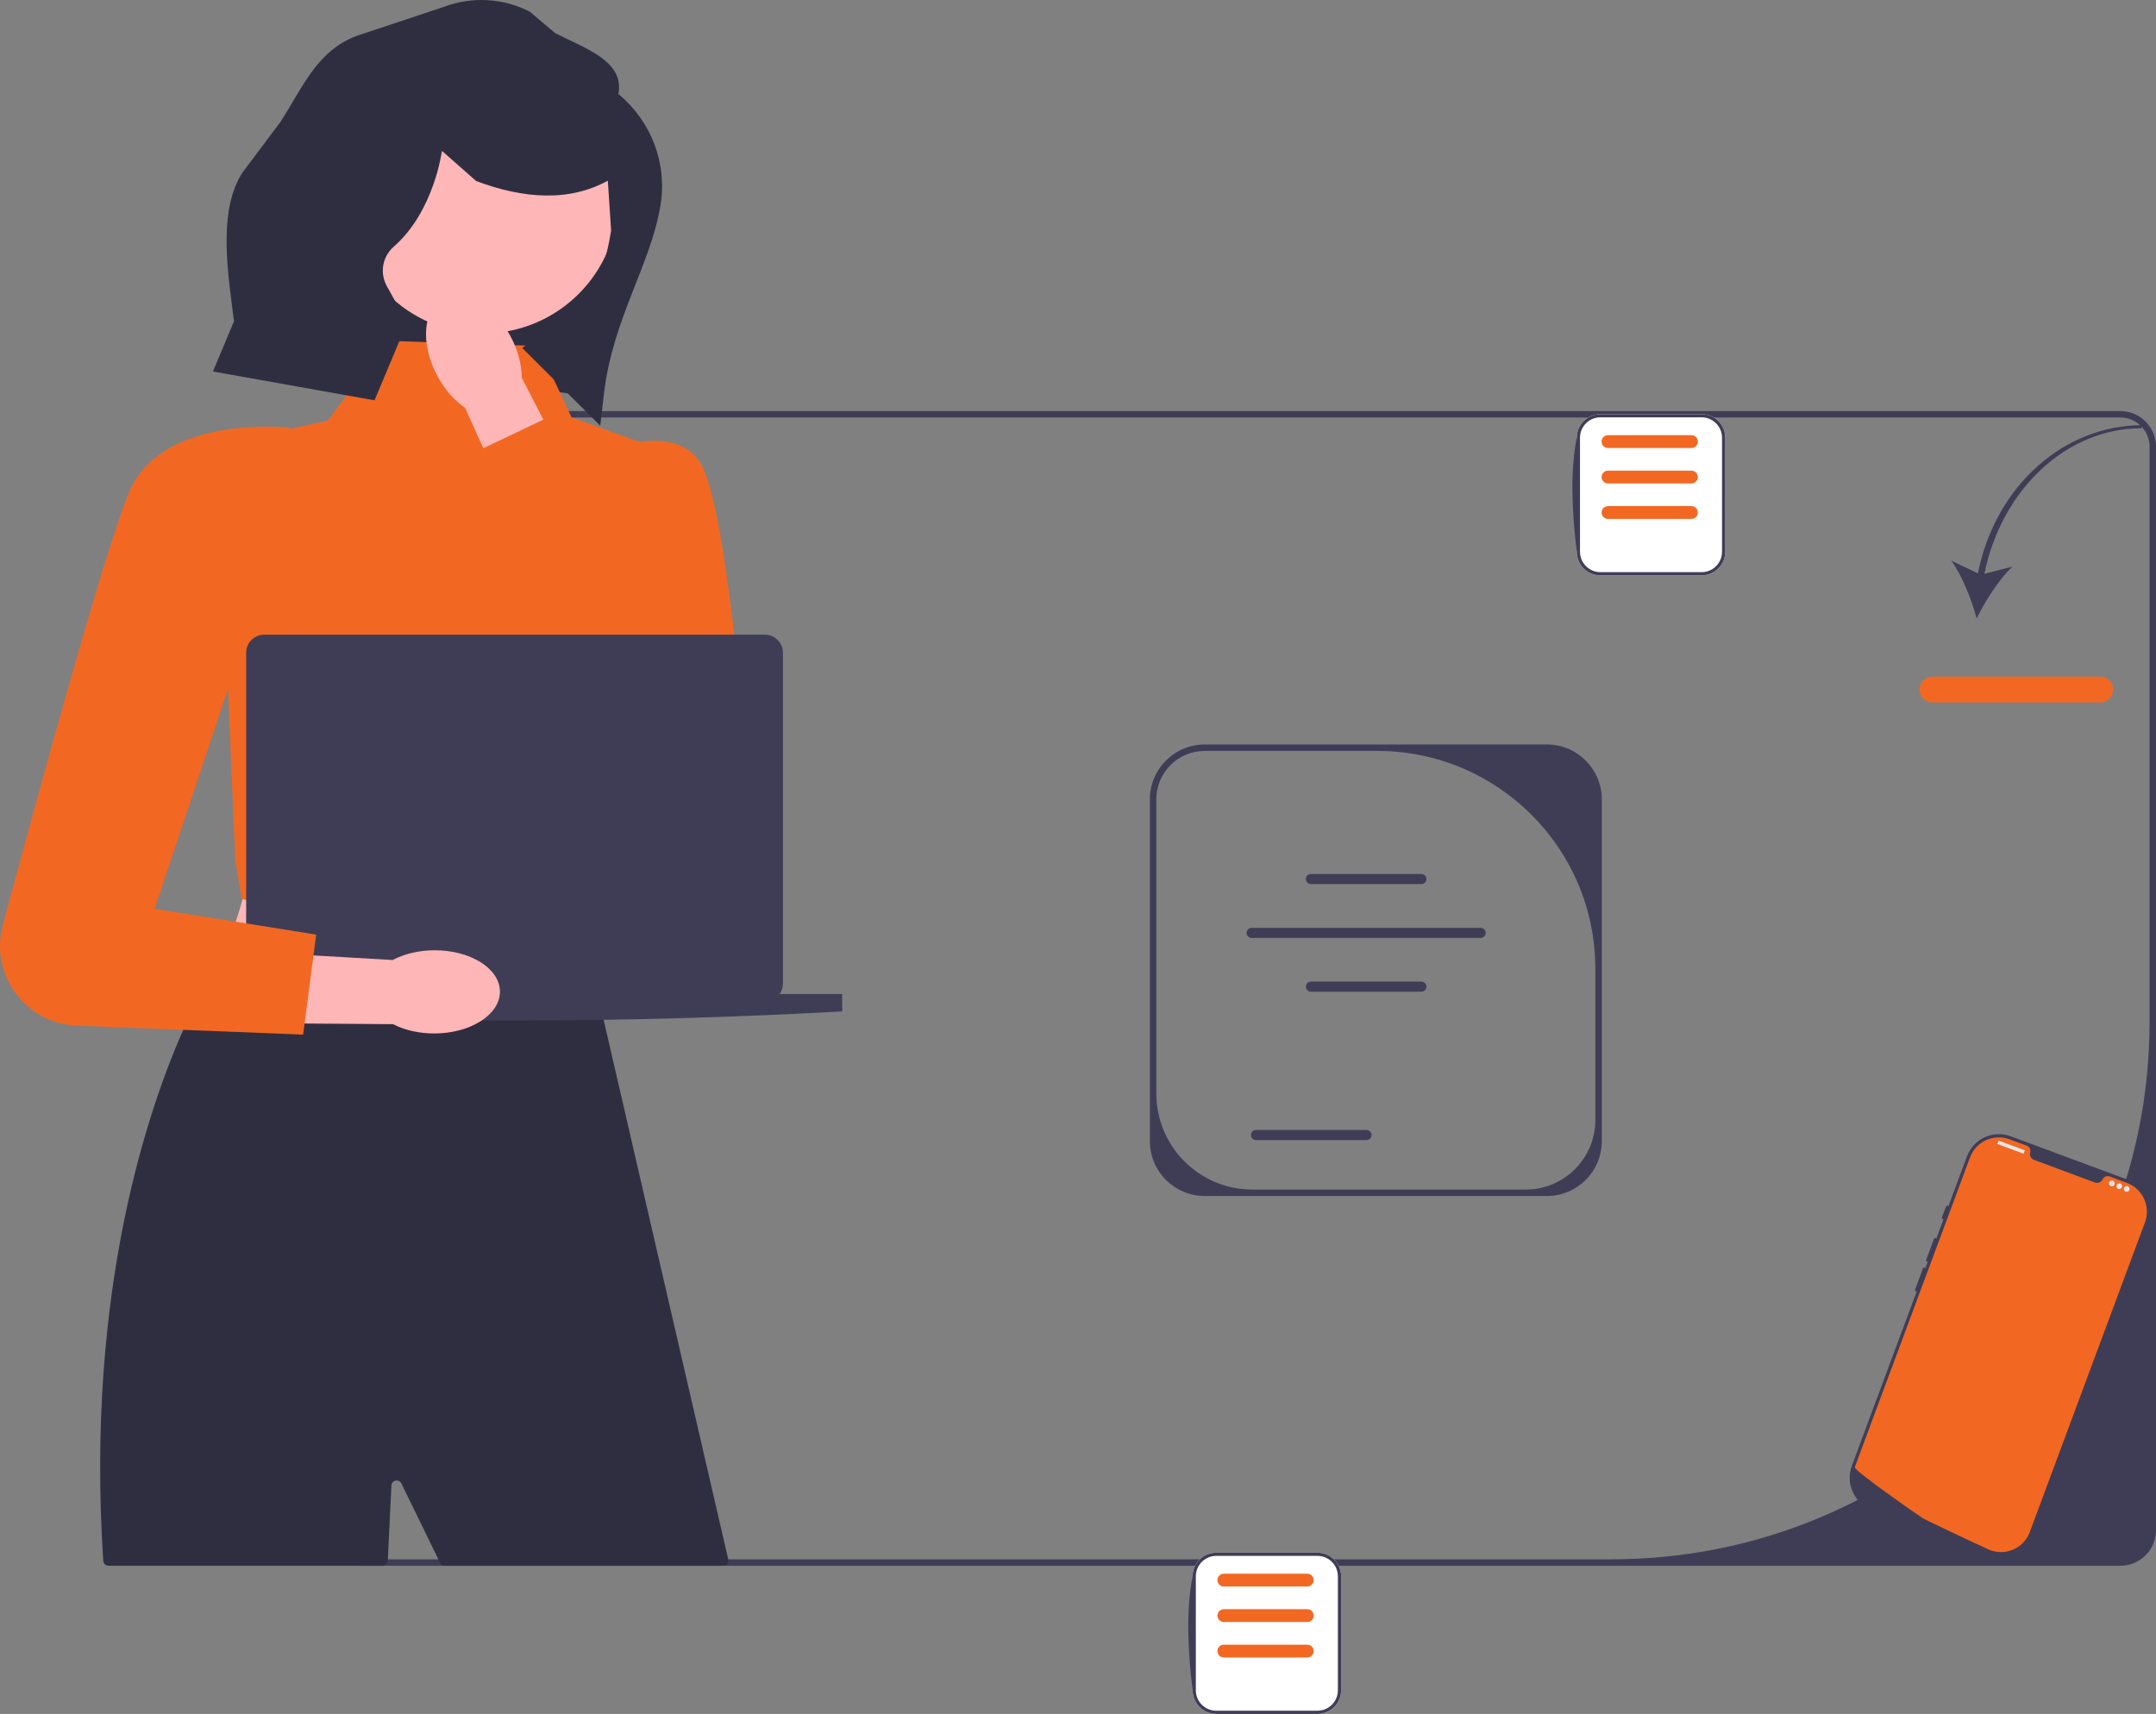 <svg width="786" height="625" viewBox="0 0 786 625" fill="none" xmlns="http://www.w3.org/2000/svg">
<rect x="0" y="0" width="786" height="625" fill="#808080" stroke="none"/>
<g clip-path="url(#clip0_2325_4485)">
<path d="M208.62 143.658L115.117 131.2L134.039 35.429L234.484 55.251L208.62 143.658Z" fill="#2F2E41"/>
<path d="M118.742 557.984V162.891C118.742 155.731 124.57 149.906 131.734 149.906H773.01C780.174 149.906 786.003 155.731 786.003 162.891V557.984C786.003 565.143 780.174 570.968 773.01 570.968H131.734C124.57 570.968 118.742 565.143 118.742 557.984ZM783.649 162.891C783.649 157.018 778.886 152.258 773.01 152.258H131.734C125.859 152.258 121.096 157.018 121.096 162.891V557.984C121.096 563.856 125.859 568.616 131.734 568.616H587.55C695.852 568.616 783.649 480.87 783.649 372.629V162.891Z" fill="#3F3D56"/>
<path d="M721.076 209.062L711.391 204.477C715.363 210.017 718.786 218.671 720.619 225.556C723.721 219.142 728.723 211.294 733.674 206.606L723.438 209.238C729.745 178.343 753.469 156.163 780.637 156.163L781.021 155.047C752.644 155.047 727.516 176.92 721.076 209.062Z" fill="#3F3D56"/>
<path d="M765.652 256.136H704.457C701.862 256.136 699.75 254.026 699.75 251.432C699.75 248.838 701.862 246.727 704.457 246.727H765.652C768.248 246.727 770.36 248.838 770.36 251.432C770.36 254.026 768.248 256.136 765.652 256.136Z" fill="#F26822"/>
<path d="M583.959 291.472V416.144C583.959 427.169 574.984 436.138 563.953 436.138H439.209C428.178 436.138 419.203 427.169 419.203 416.144V291.472C419.203 280.446 428.178 271.477 439.209 271.477H563.953C574.984 271.477 583.959 280.446 583.959 291.472ZM556.214 433.786C570.237 433.786 581.605 422.425 581.605 408.41V353.289C581.605 309.405 546.009 273.829 502.1 273.829H439.209C429.46 273.829 421.557 281.728 421.557 291.472V398.749C421.557 418.1 437.252 433.786 456.614 433.786H556.214Z" fill="#3F3D56"/>
<path d="M518.183 322.395H477.912C476.896 322.395 476.07 321.57 476.07 320.555C476.07 319.54 476.896 318.715 477.912 318.715H518.183C519.199 318.715 520.024 319.54 520.024 320.555C520.024 321.57 519.199 322.395 518.183 322.395Z" fill="#3F3D56"/>
<path d="M518.183 361.636H477.912C476.896 361.636 476.07 360.81 476.07 359.796C476.07 358.781 476.896 357.956 477.912 357.956H518.183C519.199 357.956 520.024 358.781 520.024 359.796C520.024 360.81 519.199 361.636 518.183 361.636Z" fill="#3F3D56"/>
<path d="M498.176 415.739H457.904C456.889 415.739 456.062 414.914 456.062 413.899C456.062 412.884 456.889 412.059 457.904 412.059H498.176C499.191 412.059 500.017 412.884 500.017 413.899C500.017 414.914 499.191 415.739 498.176 415.739Z" fill="#3F3D56"/>
<path d="M539.794 342.029H456.302C455.287 342.029 454.461 341.203 454.461 340.188C454.461 339.174 455.287 338.348 456.302 338.348H539.794C540.81 338.348 541.635 339.174 541.635 340.188C541.635 341.203 540.81 342.029 539.794 342.029Z" fill="#3F3D56"/>
<path d="M216.09 355.927H78.078C89.646 330.129 96.758 305.559 85.64 286.016L216.09 278.458C209.571 304.841 208.774 330.732 216.09 355.927Z" fill="#FFB6B6"/>
<path d="M263.617 570.968H162.156C161.422 570.968 160.753 570.549 160.432 569.889L159.814 568.616L146.331 540.956C145.463 539.175 142.792 539.723 142.696 541.702L141.397 568.616L141.37 569.15C141.319 570.168 140.478 570.968 139.457 570.968H39.561C38.551 570.968 37.715 570.184 37.648 569.177C37.636 568.989 37.624 568.802 37.613 568.616C31.234 470.231 54.171 403.543 67.622 373.704L67.634 373.692C72.918 361.954 76.754 355.921 76.754 355.921L78.084 355.909H78.096L104.963 355.438H104.974L128.77 355.038L146.752 354.744L153.966 354.615H153.977L158.496 354.545L180.962 354.156L201.027 353.815L215.431 353.58H215.831L217.973 362.813V362.825L218.056 363.236V363.248L218.42 364.765L218.432 364.812L219.162 368V368.023L219.209 368.2V368.211L219.385 368.976L219.397 369.011L221.092 376.339L223.834 388.253L227.447 403.837L232.001 423.62L234.308 433.582L237.473 447.308L265.482 568.616C265.764 569.818 264.852 570.968 263.617 570.968Z" fill="#2F2E41"/>
<path d="M196.164 126.182L141.24 124.267L119.53 153.363L108.106 155.842C90.982 159.559 79.235 175.343 80.6 192.803L85.789 313.768L88.143 327.882L217.594 349.052L246.701 165.987L208.4 152.235L196.164 126.182Z" fill="#F26822"/>
<path d="M176.121 121.594C203.349 121.594 225.421 99.534 225.421 72.322C225.421 45.109 203.349 23.05 176.121 23.05C148.893 23.05 126.82 45.109 126.82 72.322C126.82 99.534 148.893 121.594 176.121 121.594Z" fill="#FFB6B6"/>
<path d="M725.144 566.394L682.403 550.519C675.993 548.138 672.715 540.989 675.098 534.581L717.088 421.659C719.47 415.252 726.624 411.977 733.034 414.358L775.775 430.233C782.186 432.614 785.463 439.763 783.08 446.17C767.014 491.812 749.488 543.096 741.091 559.093C738.708 565.5 731.555 568.775 725.144 566.394Z" fill="#3F3D56"/>
<path d="M772.549 476.309C772.278 476.208 771.975 476.347 771.874 476.618L766.025 492.347C765.924 492.619 766.063 492.921 766.334 493.022C766.605 493.122 766.908 492.984 767.009 492.713L772.858 476.983C772.959 476.712 772.82 476.41 772.549 476.309Z" fill="#3F3D56"/>
<path d="M781.971 445.759L739.982 558.68C737.908 564.256 731.869 567.205 726.246 565.519L726.243 565.518C726.161 565.493 726.078 565.468 725.993 565.439C725.845 565.393 725.699 565.341 725.552 565.287C725.552 565.287 725.025 565.046 724.064 564.605C723.093 564.161 721.681 563.51 719.922 562.692C719.394 562.449 718.839 562.189 718.252 561.915C717.084 561.369 715.801 560.77 714.427 560.12C713.879 559.863 713.313 559.594 712.735 559.321C709.778 557.923 706.472 556.345 702.994 554.656C702.405 554.373 701.812 554.086 701.215 553.794C701.059 553.717 675.712 536.308 676.202 534.991L718.191 422.07C720.351 416.263 726.81 413.305 732.621 415.463L738.902 417.796C739.906 418.169 740.422 419.25 740.136 420.282C740.118 420.351 740.101 420.421 740.089 420.491C739.897 421.564 740.559 422.607 741.582 422.987L763.658 431.187C764.681 431.567 765.864 431.209 766.42 430.271C766.457 430.21 766.489 430.146 766.521 430.082C766.979 429.114 768.076 428.632 769.079 429.005L775.36 431.337C781.171 433.496 784.13 439.952 781.971 445.759Z" fill="#F26822"/>
<path d="M710.107 439.688C709.836 439.587 709.533 439.725 709.433 439.997L707.97 443.929C707.87 444.2 708.008 444.502 708.279 444.603C708.551 444.704 708.853 444.565 708.954 444.294L710.416 440.362C710.517 440.091 710.379 439.788 710.107 439.688Z" fill="#3F3D56"/>
<path d="M705.72 451.485C705.449 451.384 705.147 451.523 705.046 451.794L702.213 459.413C702.112 459.684 702.25 459.987 702.522 460.087C702.793 460.188 703.095 460.05 703.196 459.778L706.029 452.159C706.13 451.888 705.992 451.586 705.72 451.485Z" fill="#3F3D56"/>
<path d="M701.697 462.299C701.426 462.198 701.123 462.337 701.022 462.608L698.189 470.227C698.088 470.498 698.227 470.801 698.498 470.902C698.769 471.002 699.072 470.864 699.173 470.593L702.006 462.974C702.107 462.702 701.968 462.4 701.697 462.299Z" fill="#3F3D56"/>
<path d="M738.09 419.453L728.689 415.961C728.636 415.942 728.578 415.969 728.558 416.021L728.172 417.06C728.153 417.112 728.179 417.171 728.232 417.19L737.633 420.682C737.685 420.701 737.743 420.675 737.763 420.622L738.149 419.583C738.169 419.531 738.142 419.472 738.09 419.453Z" fill="#E6E6E6"/>
<path d="M769.909 432.598C770.488 432.598 770.958 432.128 770.958 431.549C770.958 430.97 770.488 430.5 769.909 430.5C769.329 430.5 768.859 430.97 768.859 431.549C768.859 432.128 769.329 432.598 769.909 432.598Z" fill="#E6E6E6"/>
<path d="M772.612 433.603C773.191 433.603 773.661 433.133 773.661 432.554C773.661 431.974 773.191 431.505 772.612 431.505C772.032 431.505 771.562 431.974 771.562 432.554C771.562 433.133 772.032 433.603 772.612 433.603Z" fill="#E6E6E6"/>
<path d="M775.315 434.607C775.895 434.607 776.364 434.138 776.364 433.559C776.364 432.979 775.895 432.51 775.315 432.51C774.735 432.51 774.266 432.979 774.266 433.559C774.266 434.138 774.735 434.607 775.315 434.607Z" fill="#E6E6E6"/>
<path d="M620.349 209.818H583.441C578.692 209.818 574.828 205.957 574.828 201.21V159.619C574.828 154.872 578.692 151.01 583.441 151.01H620.349C625.098 151.01 628.962 154.872 628.962 159.619V201.21C628.962 205.957 625.098 209.818 620.349 209.818Z" fill="white"/>
<path d="M620.353 209.818H583.445C578.695 209.818 574.832 205.957 574.832 201.21C572.976 185.895 572.464 171.631 574.832 159.619C574.832 154.872 578.695 151.01 583.445 151.01H620.353C625.102 151.01 628.966 154.872 628.966 159.619V201.21C628.966 205.957 625.102 209.818 620.353 209.818ZM583.445 152.187C579.344 152.187 576.008 155.52 576.008 159.619V201.21C576.008 205.308 579.344 208.642 583.445 208.642H620.353C624.453 208.642 627.789 205.308 627.789 201.21V159.619C627.789 155.52 624.453 152.187 620.353 152.187H583.445Z" fill="#3F3D56"/>
<path d="M616.625 176.298H586.214C584.924 176.298 583.875 175.249 583.875 173.96C583.875 172.671 584.924 171.622 586.214 171.622H616.625C617.915 171.622 618.964 172.671 618.964 173.96C618.964 175.249 617.915 176.298 616.625 176.298Z" fill="#F26822"/>
<path d="M616.625 189.235H586.214C584.924 189.235 583.875 188.187 583.875 186.898C583.875 185.608 584.924 184.56 586.214 184.56H616.625C617.915 184.56 618.964 185.608 618.964 186.898C618.964 188.187 617.915 189.235 616.625 189.235Z" fill="#F26822"/>
<path d="M616.625 163.36H586.214C584.924 163.36 583.875 162.311 583.875 161.022C583.875 159.733 584.924 158.684 586.214 158.684H616.625C617.915 158.684 618.964 159.733 618.964 161.022C618.964 162.311 617.915 163.36 616.625 163.36Z" fill="#F26822"/>
<path d="M159.36 136.933C162.061 142.023 165.689 146.081 169.535 148.706L192.205 198.818L215.748 187.339L190.217 137.742C190.199 133.087 188.872 127.809 186.17 122.719C179.999 111.092 168.994 104.848 161.591 108.773C154.187 112.698 153.188 125.306 159.36 136.933Z" fill="#FFB6B6"/>
<path d="M210.411 168.519C210.411 168.519 244.94 150.435 255.654 169.423C264.795 185.624 271.399 266.692 273.142 290.143C273.447 294.259 272.373 298.347 270.086 301.785C263.315 311.964 248.717 312.935 240.656 303.741L170.688 166.053L203.876 150.289L211.993 169.936L210.411 168.519Z" fill="#F26822"/>
<path d="M284.228 362.492C284.986 361.419 285.433 360.11 285.433 358.696V238.03C285.433 234.389 282.48 231.437 278.836 231.437H96.334C92.691 231.437 89.737 234.389 89.737 238.03V358.696C89.737 360.11 90.184 361.419 90.942 362.492H68.148V368.818C147.396 373.247 227.02 373.247 307.022 368.818V362.492H284.228Z" fill="#3F3D56"/>
<path d="M480.302 625H443.394C438.645 625 434.781 621.138 434.781 616.392V574.8C434.781 570.054 438.645 566.192 443.394 566.192H480.302C485.051 566.192 488.915 570.054 488.915 574.8V616.392C488.915 621.138 485.051 625 480.302 625Z" fill="white"/>
<path d="M480.306 625H443.398C438.648 625 434.785 621.138 434.785 616.392C432.929 601.077 432.418 586.813 434.785 574.8C434.785 570.054 438.648 566.192 443.398 566.192H480.306C485.055 566.192 488.919 570.054 488.919 574.8V616.392C488.919 621.138 485.055 625 480.306 625ZM443.398 567.368C439.297 567.368 435.962 570.702 435.962 574.8V616.392C435.962 620.49 439.297 623.824 443.398 623.824H480.306C484.406 623.824 487.742 620.49 487.742 616.392V574.8C487.742 570.702 484.406 567.368 480.306 567.368H443.398Z" fill="#3F3D56"/>
<path d="M476.578 591.48H446.167C444.878 591.48 443.828 590.431 443.828 589.142C443.828 587.853 444.878 586.804 446.167 586.804H476.578C477.868 586.804 478.917 587.853 478.917 589.142C478.917 590.431 477.868 591.48 476.578 591.48Z" fill="#F26822"/>
<path d="M476.578 604.417H446.167C444.878 604.417 443.828 603.369 443.828 602.079C443.828 600.79 444.878 599.741 446.167 599.741H476.578C477.868 599.741 478.917 600.79 478.917 602.079C478.917 603.369 477.868 604.417 476.578 604.417Z" fill="#F26822"/>
<path d="M476.578 578.542H446.167C444.878 578.542 443.828 577.493 443.828 576.204C443.828 574.915 444.878 573.866 446.167 573.866H476.578C477.868 573.866 478.917 574.915 478.917 576.204C478.917 577.493 477.868 578.542 476.578 578.542Z" fill="#F26822"/>
<path d="M158.331 346.528C152.567 346.558 147.287 347.888 143.175 350.075L88.24 346.898L87.492 373.068L143.299 373.473C147.433 375.617 152.727 376.89 158.492 376.859C171.661 376.79 182.301 369.943 182.257 361.568C182.213 353.192 171.501 346.458 158.331 346.528Z" fill="#FFB6B6"/>
<path d="M105.549 155.932C105.549 155.932 58.849 150.732 46.953 179.686C37.866 201.805 14.258 288.01 1.01 337.365C-3.834 355.409 9.334 373.276 28.012 374.015L110.502 377.28L115.273 340.809L56.368 331.41L89.319 232.613L105.549 155.932Z" fill="#F26822"/>
<path d="M225.437 34.283C227.808 22.284 213.258 17.623 202.361 12.056L193.11 4.236C183.412 -0.72 172.072 -1.357 161.878 2.481L130.067 13.064C115.627 18.501 110.589 31.442 102.268 44.429L88.32 63.038C80.129 75.823 82.578 95.782 84.499 110.841L85.304 117.152L77.641 135.466L136.534 145.975L148.405 117.71L140.997 104.277C138.369 99.511 139.42 93.558 143.523 89.979C158.282 77.107 161.109 55.014 161.109 55.014L173.585 66.01C182.652 69.41 191.023 71.163 198.707 71.296C207.159 71.443 214.782 69.63 221.591 65.893L222.789 84.113C219.27 105.651 214.017 110.387 190.351 126.865L218.834 155.249L220.169 143.691C223.345 116.194 237.064 97.057 240.778 74.934C243.346 59.637 237.417 44.143 225.437 34.283Z" fill="#2F2E41"/>
</g>
<defs>
<clipPath id="clip0_2325_4485">
<rect width="786" height="625" fill="white"/>
</clipPath>
</defs>
</svg>
